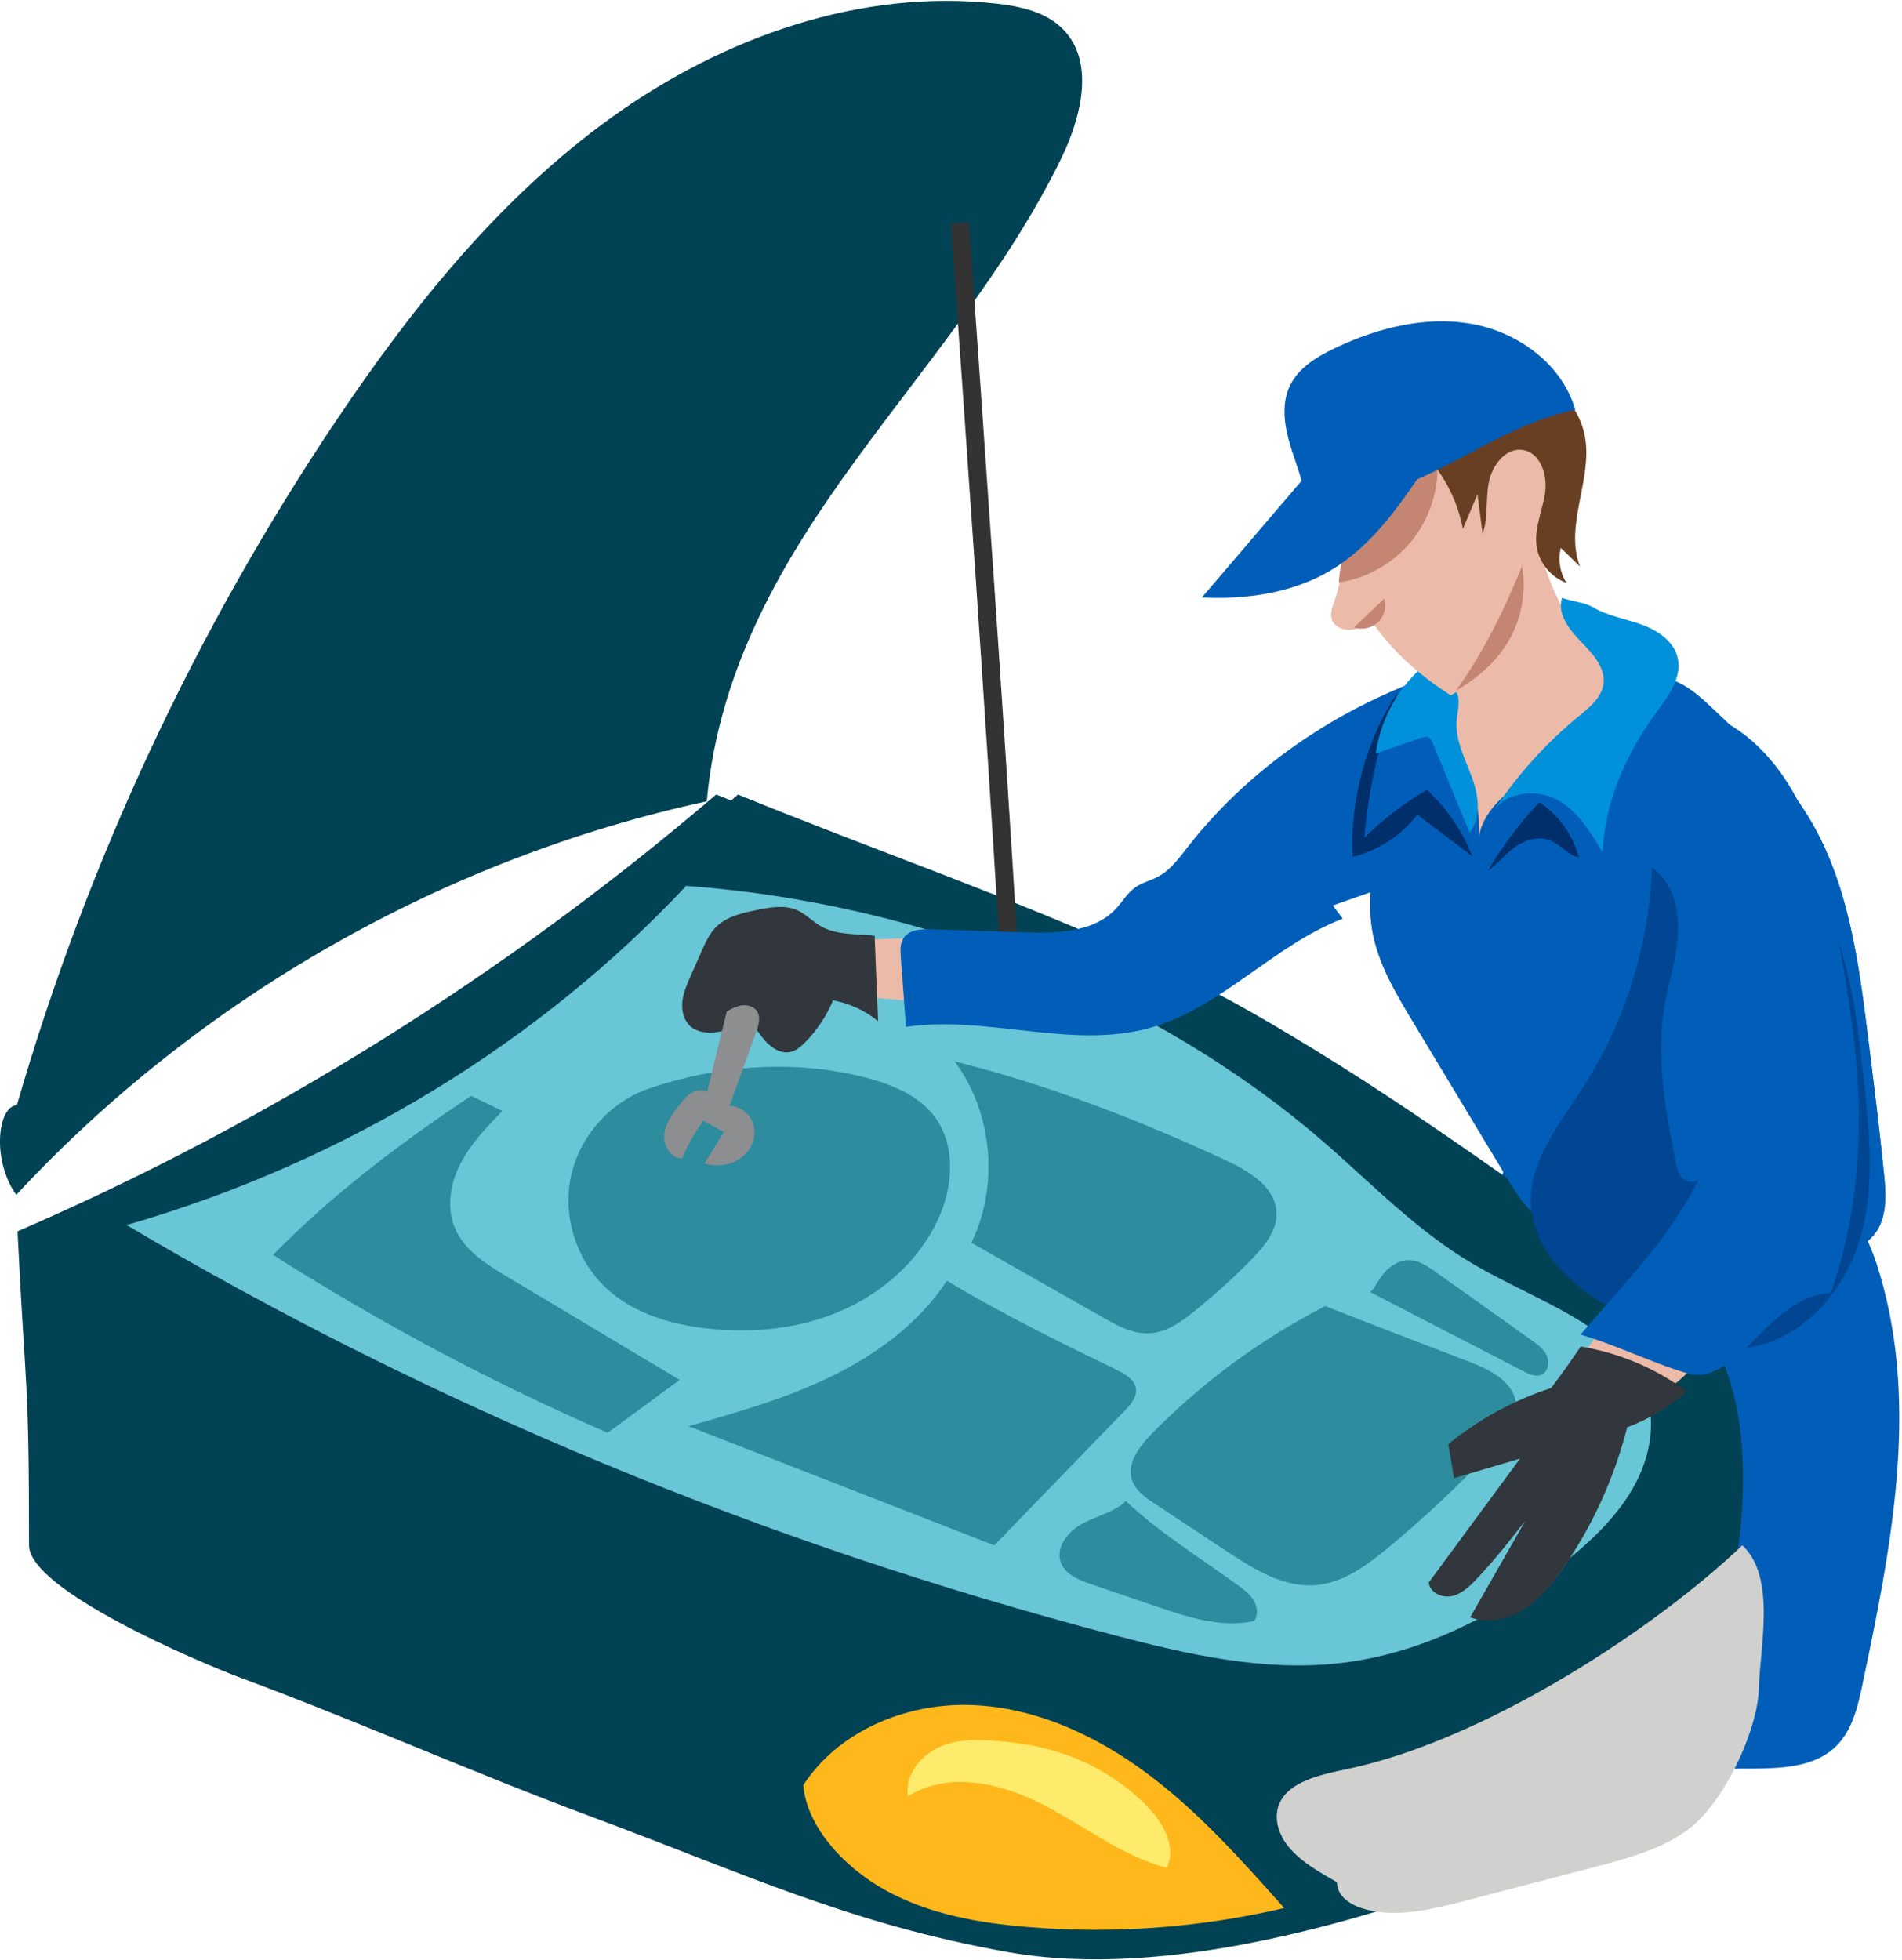 <svg width="527" height="543" viewBox="0 0 527 543" fill="none" xmlns="http://www.w3.org/2000/svg">
<g clip-path="url(#clip0_16530_11601)">
<path d="M421.153 317.63C417.532 320.108 415.941 324.628 415.977 328.88C416.014 333.145 417.447 337.264 418.796 341.322C429.597 373.895 435.842 407.84 437.312 441.981C437.931 456.317 438.563 472.549 449.899 481.965C459.339 489.801 473.056 490.105 485.57 489.996C493.455 489.935 502.105 489.595 507.949 484.529C513.064 480.106 514.68 473.181 516.041 466.717C523.926 429.224 531.763 390.041 520.925 353.228C518.507 345.027 514.984 336.778 508.411 331.031C501.219 324.737 491.329 322.21 481.743 320.497C463.154 317.18 444.116 316.148 421.153 317.606V317.63Z" fill="#005EB8"/>
<path d="M204.502 220.13C146.463 269.785 74.914 310.741 4.86 341.188C7.059 386.469 8.043 380.188 8.043 428.143C8.043 440.523 55.208 460.57 66.811 464.883C100.137 477.263 131.033 491.126 164.347 503.506C206.032 518.997 235.605 533.091 279.392 540.842C323.179 548.593 378.095 532.374 419.61 516.433C437.676 509.496 455.269 499.132 465.875 482.937C475.741 467.884 478.584 449.429 481.196 431.617C483.249 417.609 487.21 381.768 467.297 361.867C451.345 345.914 440.568 342.597 424.166 331.031C389.868 306.841 354.403 282.299 316.156 264.986C277.922 247.673 243.465 236.058 204.477 220.13H204.502Z" fill="#014255"/>
<path d="M4.666 306.233C24.202 238.767 54.272 174.362 93.455 116.068C114.583 84.637 138.748 54.592 169.511 32.491C200.274 10.391 238.387 -3.216 276.014 1C282.66 1.741 289.67 3.247 294.397 7.961C303.545 17.086 299.597 32.564 293.911 44.167C279.112 74.407 256.915 100.274 237.087 127.501C217.259 154.728 199.229 184.689 195.827 222C122.966 237.795 55.232 276.394 4.508 331.031C-2.43 321.299 -0.547 306.343 4.653 306.233H4.666Z" fill="#014255"/>
<path d="M198.427 220.13C140.388 269.785 74.914 310.741 4.86 341.188C19.962 368.792 7.448 407.816 28.697 431.022C37.056 440.158 49.133 444.775 60.736 449.088L160.702 486.242C202.388 501.732 244.34 517.296 288.127 525.047C331.914 532.799 378.095 532.374 419.61 516.433C437.676 509.496 455.269 499.132 465.875 482.937C475.741 467.884 478.584 449.428 481.196 431.617C483.249 417.609 484.768 401.644 475.534 390.916C470.383 384.939 462.777 381.804 456.107 377.576C440.434 367.662 429.852 351.661 417.812 337.555C390.56 305.638 354.403 282.275 316.156 264.961C277.922 247.648 237.391 236.033 198.403 220.105L198.427 220.13Z" fill="#014255"/>
<path d="M35.1 339.414C118.896 389.13 211.658 427.632 309.049 453.11C328.998 458.334 349.774 463.06 370.477 460.861C393.172 458.456 413.754 447.873 430.897 434.849C439.402 428.386 447.372 421.132 452.402 412.385C457.431 403.637 459.254 393.176 455.317 384.015C448.113 367.273 425.66 360.409 408.481 350.373C392.589 341.103 380.27 328.079 366.735 316.366C319.971 275.921 256.222 250.309 190.129 245.425C149.901 288.313 96.2 321.773 35.112 339.39L35.1 339.414Z" fill="#68C6D6"/>
<path d="M179.814 301.593C169.001 305.274 160.459 314.957 158.151 326.135C155.843 337.312 159.864 349.583 168.345 357.238C175.804 363.968 185.974 366.957 195.96 368.063C208.511 369.46 221.499 368.184 233.077 363.154C244.656 358.125 254.716 349.182 259.977 337.713C264.12 328.674 264.909 317.278 258.92 309.332C254.388 303.318 246.904 300.365 239.614 298.494C219.762 293.416 198.658 295.165 179.802 301.58L179.814 301.593Z" fill="#2D8C9E"/>
<path d="M264.508 294.048C275.03 308.263 276.889 328.407 269.15 344.31L305.598 365.001C309.632 367.297 313.969 369.667 318.61 369.387C323.312 369.108 327.382 366.167 331.039 363.203C336.482 358.793 341.695 354.079 346.615 349.085C350.248 345.404 353.954 340.981 353.686 335.818C353.334 328.832 346.154 324.494 339.811 321.542C315.391 310.17 290.193 300.499 264.496 294.048H264.508Z" fill="#2D8C9E"/>
<path d="M367.172 361.867C349.349 371.003 333.008 383.031 319.011 397.356C315.634 400.806 312.147 405.411 313.641 410.003C314.601 412.943 317.347 414.875 319.935 416.576L339.945 429.807C347.454 434.776 355.752 439.952 364.718 439.15C372.263 438.482 378.739 433.671 384.571 428.835C394.958 420.233 404.8 410.963 414.009 401.098C417.216 397.659 420.57 393.528 420.047 388.851C419.379 382.74 412.733 379.435 406.999 377.236C393.343 371.999 379.674 366.763 367.172 361.854V361.867Z" fill="#2D8C9E"/>
<path d="M311.977 415.908C308.648 418.957 303.97 419.954 299.985 422.08C296 424.206 292.367 428.653 293.935 432.893C295.15 436.21 298.892 437.728 302.245 438.87L320.469 445.091C329.193 448.068 338.451 451.081 347.466 449.125C348.681 447.484 348.413 445.115 347.368 443.378C346.324 441.64 344.635 440.377 342.995 439.186C332.011 431.265 320.518 424.06 312.001 415.908H311.977Z" fill="#2D8C9E"/>
<path d="M379.541 357.918L422.222 379.969C423.729 380.747 425.502 381.549 427.058 380.881C428.941 380.079 429.415 377.455 428.576 375.596C427.738 373.737 426.001 372.461 424.336 371.283L397.862 352.451C395.602 350.847 393.16 349.17 390.39 349.134C387.644 349.097 385.093 350.725 383.356 352.852C381.618 354.978 380.561 357.566 379.541 357.93V357.918Z" fill="#2D8C9E"/>
<path d="M262.382 354.844C254.667 366.544 242.979 375.17 230.392 381.318C217.805 387.466 204.246 391.317 190.773 395.132L275.492 428.142L311.637 390.831C313.277 389.13 315.051 387.089 314.735 384.744C314.394 382.193 311.794 380.686 309.474 379.556C293.534 371.793 277.593 364.017 262.382 354.844Z" fill="#2D8C9E"/>
<path d="M75.655 347.664C105.215 366.483 136.233 382.982 168.357 396.967L188.306 382.29L140.558 353.738C134.775 350.276 128.64 346.424 126.028 340.204C123.634 334.481 124.788 327.775 127.643 322.271C130.499 316.767 134.885 312.235 139.198 307.789L130.535 303.621C111.29 316.451 92.738 330.314 75.643 347.664H75.655Z" fill="#2D8C9E"/>
<path d="M222.58 494.552C232.3 479.62 250.852 471.881 268.664 472.367C286.475 472.853 303.46 480.641 317.748 491.272C332.036 501.902 343.991 515.316 355.825 528.619C332.607 534.062 308.526 535.836 284.762 533.88C271.118 532.762 257.279 530.308 245.312 523.674C233.345 517.041 223.394 505.644 222.58 494.54V494.552Z" fill="#FFB81C"/>
<path d="M370.428 521.451C365.508 518.669 360.478 515.79 357.137 511.78C353.796 507.771 352.447 502.304 355.375 498.088C358.813 493.131 366.553 491.539 373.393 490.093C411.057 482.16 457.638 452.029 482.763 428.143C492.179 436.902 487.647 456.208 487.332 467.774C487.04 478.746 478.876 496.739 469.933 505.037C462.802 511.647 451.916 514.635 441.552 517.333L406.379 526.506C399.527 528.292 392.504 530.102 385.312 529.944C378.107 529.786 370.562 527.283 370.428 521.451Z" fill="#D0D0CE"/>
<path d="M265.979 61.857C270.668 128.267 275.37 194.664 279.404 261.11" stroke="#333333" stroke-width="5" stroke-miterlimit="10"/>
<path d="M279.768 482.682C273.596 482.038 267.169 481.418 261.349 483.569C255.53 485.719 250.573 491.563 251.581 497.674C262.504 490.664 277.107 493.896 288.662 499.801C300.216 505.705 310.689 514.088 323.215 517.478C326.204 511.695 322.17 504.745 317.566 500.141C308.174 490.749 295.636 484.334 279.768 482.67V482.682Z" fill="#FEEB6B"/>
<path d="M425.818 147.111C428.722 168.117 442.949 187.216 462.255 196C470.298 199.657 479.216 201.699 486.226 207.069C493.37 212.548 497.768 220.992 499.991 229.716C502.215 238.439 502.47 247.527 502.494 254.865C504.426 275.702 505.167 296.648 504.693 317.557C504.535 324.47 504.22 331.517 501.899 338.041C498.424 347.797 490.819 355.427 483.468 362.741C470.371 375.778 470.067 382.108 449.279 392.617C439.851 397.38 439.778 424.777 433.752 433.464C427.726 442.151 424.47 445.237 413.96 444.824C418.286 435.165 417.144 430.05 423.34 420.282C417.144 426.126 411.482 432.528 406.452 439.381C405.577 440.571 406.124 437.303 404.69 437.692C403.402 438.044 400.474 442.114 399.417 441.288C398.36 440.462 401.544 439.648 400.268 438.348C407.922 426.684 416.779 413.186 424.543 401.498C418.869 404.038 411.458 403.382 405.869 404.73C403.828 401.207 404.423 402.349 407.752 400.065C416.572 394.865 422.344 388.34 430.933 385.534C443.605 368.415 456.265 351.296 469.35 335.38C466.884 318.991 464.418 302.601 462.255 285.397C436.498 270.319 410.753 255.242 385.761 240.845C360.733 254.902 335.705 268.959 312.937 282.59C285.952 280.853 256.222 277.281 229.676 275.459C227.513 278.715 230.21 279.638 226.577 281.084C224.634 281.849 220.454 282.457 219.251 284.376C217.101 289.127 220.685 279.14 217.769 283.404C214.61 282.846 217.83 283.818 214.379 283.332C218.729 275.714 210.613 285.446 216.202 278.399C207.065 278.399 212.132 273.357 201.367 280.209C198.804 279.018 199.083 282.08 197.188 280.003C197.346 279.93 209.993 273.782 210.346 274.049C217.805 266.808 196.507 278.909 206.749 274.863C202.934 274.535 195.681 273.989 192.328 275.811C186.362 279.055 200.128 277.743 193.968 280.598C193.531 275.969 194.175 273.442 197.188 269.906C203.408 262.641 193.822 263.892 202.886 260.818C211.949 257.745 222.009 257.453 231.717 260.551L284.215 258.923C291.493 258.692 299.001 258.425 305.647 255.424C311.467 252.8 316.193 248.28 320.87 243.931C339.52 226.605 359.494 210.701 380.537 196.389C387.219 191.845 394.533 187.301 402.613 187.326C405.31 187.326 408.262 187.787 410.486 186.256C412.806 184.665 413.401 181.433 412.903 178.663C412.405 175.893 411.057 173.366 410.23 170.681C408.457 164.885 409.514 157.924 414.045 153.914C418.577 149.893 426.73 150.209 425.818 147.098V147.111Z" fill="#ECBAA8"/>
<path d="M390.572 189.476C366.613 198.965 344.878 214.407 329.035 234.733C326.641 237.807 324.272 241.088 320.822 242.91C318.805 243.979 316.496 244.49 314.613 245.802C312.402 247.345 311.029 249.799 309.195 251.767C302.974 258.425 292.659 258.595 283.559 258.304L258.106 257.465C255.263 257.368 251.909 257.526 250.354 259.907C249.358 261.426 249.455 263.394 249.589 265.205L251.022 284.51C273.414 281.169 296.765 290.84 318.574 284.79C338.39 279.286 352.836 261.876 372.044 254.525L369.286 250.856L386.757 244.745C384.51 242.424 383.914 238.901 384.364 235.705C384.813 232.51 386.174 229.521 387.377 226.52C390.779 218.064 393.063 209.171 394.157 200.119C394.4 198.127 394.582 196.061 394.011 194.13C393.44 192.198 391.97 190.412 390.548 189.488L390.572 189.476Z" fill="#005EB8"/>
<path d="M394.764 198.297C389.661 206.073 387.061 215.185 384.522 224.139C381.399 235.183 378.241 246.701 380.27 258C381.898 267.076 386.757 275.216 391.52 283.113C400.049 297.267 408.578 311.422 417.107 325.576C419.367 329.33 421.675 333.133 424.871 336.122C427.969 339.013 431.772 341.018 435.635 342.768C458.331 353.01 484.695 354.869 508.618 347.919C512.578 346.765 516.673 345.246 519.273 342.051C522.93 337.543 522.602 331.104 522.019 325.333C520.731 312.539 519.139 299.782 517.548 287.025C514.948 266.213 512.117 244.708 501.316 226.727C494.208 214.893 484.027 205.259 473.979 195.794C469.52 191.603 464.187 187.095 458.112 187.873C454.017 188.395 450.603 191.299 448.028 194.531C445.452 197.762 443.435 201.432 440.604 204.457C435.599 209.827 428.54 212.67 422.271 216.497C416.001 220.324 410 226.107 409.611 233.433C411.057 220.251 404.642 206.486 394.776 198.297H394.764Z" fill="#0071BC"/>
<path d="M394.764 198.297C389.661 206.073 387.061 215.185 384.522 224.139C381.399 235.183 378.241 246.701 380.27 258C381.898 267.076 386.757 275.216 391.52 283.113C400.049 297.267 408.578 311.422 417.107 325.576C419.367 329.33 421.675 333.133 424.871 336.122C427.969 339.013 431.772 341.018 435.635 342.768C458.331 353.01 484.695 354.869 508.618 347.919C512.578 346.765 516.673 345.246 519.273 342.051C522.93 337.543 522.602 331.104 522.019 325.333C520.731 312.539 519.139 299.782 517.548 287.025C514.948 266.213 512.117 244.708 501.316 226.727C494.208 214.893 484.027 205.259 473.979 195.794C469.52 191.603 464.187 187.095 458.112 187.873C454.017 188.395 450.603 191.299 448.028 194.531C445.452 197.762 443.435 201.432 440.604 204.457C435.599 209.827 428.54 212.67 422.271 216.497C416.001 220.324 410 226.107 409.611 233.433C411.057 220.251 404.642 206.486 394.776 198.297H394.764Z" fill="#005EB8"/>
<path d="M387.401 191.651C382.335 204.59 379.176 218.283 378.046 232.133C383.21 226.97 389.054 222.486 395.371 218.829C400.875 223.908 405.2 230.25 407.934 237.224L392.723 225.706C388.276 231.453 381.861 235.644 374.802 237.406C373.915 220.676 379.2 203.679 387.389 191.651H387.401Z" fill="#002F6C"/>
<path d="M456.545 218.222C460.858 246.919 454.297 277.026 438.369 301.653C431.942 311.592 423.716 321.676 424.154 333.376C424.445 341.042 428.613 348.21 434.238 353.641C439.875 359.072 446.898 362.948 454.017 366.398C462.887 370.699 472.546 374.514 482.435 373.615C498.242 372.182 510.586 358.683 515.118 344.043C519.662 329.415 518.021 313.754 516.345 298.567C514.996 286.333 513.623 274.001 509.857 262.228C506.091 250.467 499.724 239.168 489.883 231.295C481.998 224.989 472.303 221.187 456.532 218.222H456.545Z" fill="#004692"/>
<path d="M437.786 171.191C442.986 169.587 448.271 173.706 451.223 178.274C454.175 182.843 456.083 188.273 460.226 191.809C464.199 195.199 469.581 196.292 474.404 198.309C485.327 202.877 493.552 212.451 498.752 223.082C503.952 233.713 506.455 245.437 508.703 257.052C511.947 273.855 514.741 290.828 514.996 307.947C515.251 325.065 512.894 342.415 507.257 358.246C499.105 358.513 492.52 364.697 486.785 370.493C481.05 376.288 474.453 382.472 467.929 380.589C458.647 377.989 447.202 372.364 437.919 369.764C449.874 355.731 462.364 343.375 470.675 326.718C469.496 327.981 467.248 327.532 466.082 326.256C464.916 324.98 464.539 323.194 464.211 321.494C461.526 307.607 458.829 293.355 461.089 279.395C461.975 273.94 463.603 268.619 464.442 263.151C465.28 257.684 465.268 251.901 462.996 246.859C460.724 241.817 455.791 237.71 450.263 237.686C449.389 228.756 451.041 219.595 454.977 211.528C455.889 209.657 456.933 207.81 457.346 205.781C458.501 200.083 454.528 194.688 450.47 190.521C446.412 186.354 441.734 182.041 437.786 171.179V171.191Z" fill="#005EB8"/>
<path d="M441.224 168.154C445.318 170.644 450.203 171.385 454.71 172.989C459.217 174.593 463.786 177.618 464.855 182.296C466.106 187.775 462.182 192.914 458.865 197.458C450.603 208.758 444.687 222.11 444.018 236.094C440.75 230.566 437.239 224.795 431.626 221.66C426.013 218.526 417.702 219.291 413.936 224.491C420.436 214.674 428.406 205.842 437.506 198.37C440.434 195.964 443.715 193.315 444.261 189.573C444.93 184.993 441.26 181.056 438.016 177.752C434.773 174.447 431.407 170.049 432.804 165.639C435.817 166.708 439.146 166.902 441.212 168.166L441.224 168.154Z" fill="#0091DA"/>
<path d="M393.962 184.908C394.728 188.662 400.778 188.067 403.135 191.092C404.921 193.388 403.864 196.644 403.621 199.536C403.159 204.943 405.857 210.045 407.752 215.136C409.647 220.227 410.595 226.447 407.193 230.675L397.024 205.951C396.769 205.344 396.477 204.675 395.906 204.359C395.189 203.958 394.29 204.226 393.513 204.493L381.205 208.745C382.481 199.779 386.818 191.274 393.974 184.92L393.962 184.908Z" fill="#0091DA"/>
<path d="M437.98 373.068C435.259 377.029 432.549 380.978 429.743 384.562C419.403 387.927 409.708 393.224 401.288 400.101L402.88 409.505L421.153 404.123L395.882 438.433C396.149 441.191 399.478 442.783 402.187 442.224C404.897 441.665 407.047 439.648 408.955 437.655C413.839 432.54 418.213 426.964 422.587 421.399C417.508 430.293 412.43 439.186 407.351 448.08C412.138 449.914 417.702 448.724 422.052 446.002C426.402 443.281 429.731 439.211 432.695 435.019C441.139 423.064 447.287 409.468 450.846 395.436C456.897 393.2 462.522 389.81 467.346 385.522C458.659 378.888 448.101 374.733 438.004 373.056L437.98 373.068Z" fill="#31373D"/>
<path d="M424.956 149.213C426.608 166.477 417.18 184.313 401.969 192.659C393.172 187.01 385.785 180.425 380.318 172.491C378.022 173.402 376.114 174.411 374.025 174.508C371.935 174.605 369.651 173.56 369.007 171.58C368.497 169.988 369.141 168.287 369.687 166.708C371.765 160.73 372.603 154.315 372.129 147.998C365.216 137.67 364.67 122.799 370.927 111.355C377.184 99.91 390.001 92.353 402.588 91.794C410.68 93.009 418.711 95.548 425.308 100.383C431.905 105.219 436.935 112.545 437.81 120.673C438.685 128.801 434.87 137.561 424.956 149.2V149.213Z" fill="#ECBAA8"/>
<path d="M396.975 128.376C401.191 133.637 404.083 139.942 405.334 146.564L409.368 136.941L410.801 147.973C412.369 143.405 411.603 138.363 412.515 133.625C413.426 128.886 417.277 123.868 422.04 124.682C426.9 125.521 428.807 131.693 428.102 136.577C427.398 141.461 425.126 146.212 425.721 151.108C426.292 155.737 429.633 159.916 434.031 161.484C432.221 158.653 431.65 155.056 432.476 151.8L437.798 156.976C433.363 145.701 441.26 133.005 439.171 121.062C437.846 113.505 432.221 106.847 424.98 104.295C417.739 101.744 409.186 103.372 403.402 108.426C397.619 113.468 392.601 122.933 396.963 128.376H396.975Z" fill="#693F23"/>
<path d="M375.142 173.828L383.538 165.87C384.279 168.239 383.477 171.009 381.594 172.613C379.711 174.216 376.856 174.581 375.142 173.828Z" fill="#C48672"/>
<path d="M403.463 191.286C411.02 180.692 416.852 168.943 421.7 156.867C422.902 163.658 421.7 170.851 418.383 176.889C415.066 182.928 409.635 187.8 403.463 191.286Z" fill="#C48672"/>
<path d="M398.312 130.04C398.214 137.585 395.359 145.057 390.39 150.743C385.421 156.429 378.411 160.269 370.951 161.386C371.546 150.099 379.091 140.489 386.855 132.264C388.349 130.684 389.941 129.069 391.97 128.327C393.999 127.586 396.635 127.951 398.312 130.04Z" fill="#C48672"/>
<path d="M361.754 139.128C361.292 133.588 358.984 128.4 357.404 123.079C355.825 117.757 355.023 111.792 357.441 106.798C359.822 101.878 364.864 98.84 369.797 96.483C381.606 90.858 394.934 87.444 407.813 89.74C420.691 92.037 432.877 100.942 436.461 113.529C423.352 116.19 411.701 123.395 399.757 129.433C387.814 135.471 374.535 140.538 361.741 139.128H361.754Z" fill="#005EB8"/>
<path d="M360.83 132.969L333.02 165.53C345.34 166.137 358.121 164.339 368.715 158.021C380.646 150.914 388.677 138.898 396.295 127.283C384.595 124.185 368.898 123.516 360.83 132.969Z" fill="#005EB8"/>
<path d="M242.335 259.215L243.295 282.919C239.687 279.954 235.301 277.962 230.818 277.148C229.019 281.461 226.383 285.421 223.103 288.75C221.876 290.002 220.466 291.205 218.741 291.496C216.615 291.861 214.489 290.743 212.921 289.273C211.354 287.803 210.176 285.956 208.79 284.292C205.753 284.085 202.813 285.178 199.824 285.762C196.835 286.345 193.409 286.296 191.186 284.231C189.4 282.566 188.804 279.93 189.06 277.5C189.315 275.07 190.311 272.798 191.295 270.563L194.332 263.674C195.438 261.159 196.592 258.583 198.561 256.676C201.464 253.869 205.644 252.946 209.604 252.132C213.383 251.354 217.465 250.613 220.976 252.217C223.297 253.274 225.071 255.23 227.27 256.518C231.862 259.215 237.597 258.656 242.323 259.239L242.335 259.215Z" fill="#31373D"/>
<path d="M201.367 280.233L195.912 302.589C194.588 301.775 192.826 302.042 191.489 302.844C190.153 303.646 189.181 304.909 188.233 306.136C186.338 308.591 184.37 311.227 184.054 314.313C183.738 317.399 185.864 320.947 188.975 320.947C190.53 317.253 192.522 313.742 194.867 310.498L200.565 313.645L195.183 322.368C198.415 323.255 202.047 322.951 204.854 321.117C207.661 319.282 209.471 315.868 208.985 312.551C208.499 309.235 205.498 306.355 202.145 306.392L209.519 285.895C210.2 284.012 210.844 281.789 209.726 280.124C208.803 278.739 206.907 278.277 205.267 278.581C203.627 278.885 202.181 279.808 201.355 280.209L201.367 280.233Z" fill="#8C8E90"/>
<path d="M412.187 241.367C416.208 234.466 421.031 228.051 426.547 222.268C431.893 225.828 435.866 231.392 437.494 237.601C434.493 236.908 432.476 234.053 429.633 232.887C426.608 231.635 423.036 232.498 420.302 234.308C417.569 236.118 415.503 238.743 412.199 241.367H412.187Z" fill="#002F6C"/>
</g>
<defs>
<clipPath id="clip0_16530_11601">
<rect width="526.235" height="542.6" fill="white" transform="translate(0 0.234)"/>
</clipPath>
</defs>
</svg>
